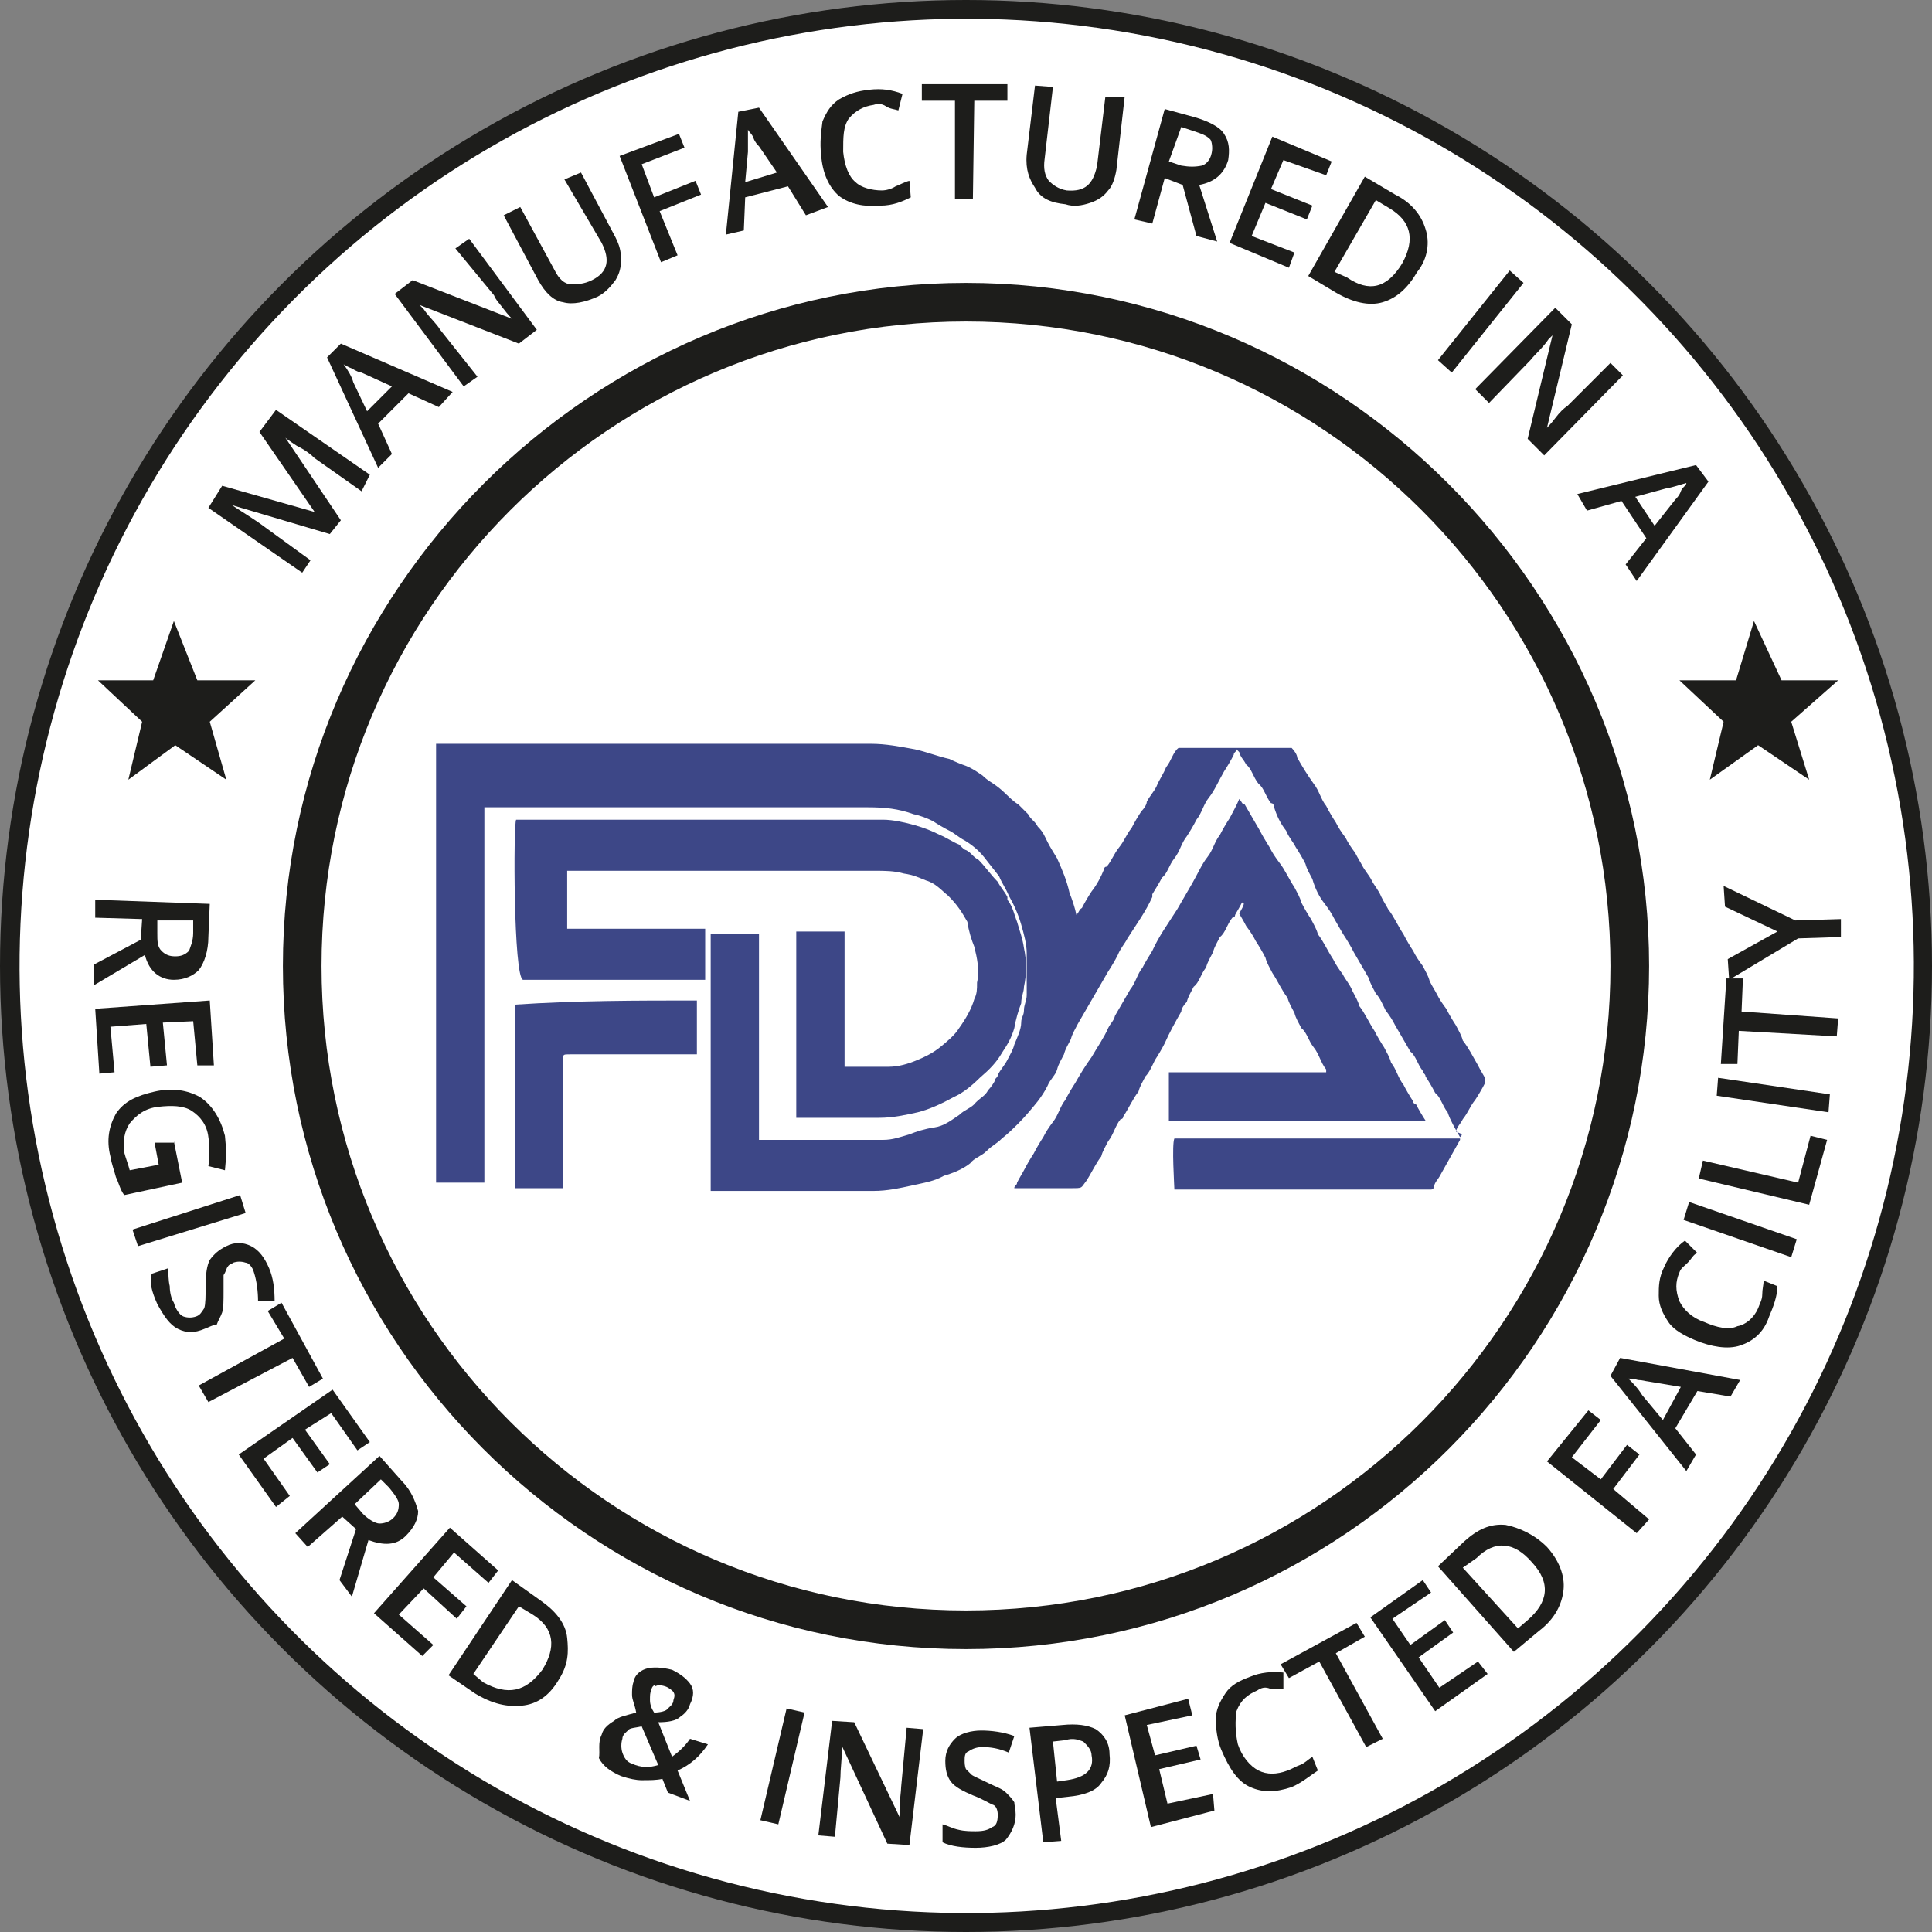 <?xml version="1.0" encoding="utf-8"?>
<!-- Generator: Adobe Illustrator 25.2.0, SVG Export Plug-In . SVG Version: 6.00 Build 0)  -->
<svg version="1.1" id="Layer_1" xmlns="http://www.w3.org/2000/svg" xmlns:xlink="http://www.w3.org/1999/xlink" x="0px" y="0px"
	 width="140px" height="140px" viewBox="0 0 140 140" style="enable-background:new 0 0 140 140;" xml:space="preserve">
<rect x="0" y="0" width="140" height="140" fill="#808080" stroke="none"/>
<style type="text/css">
	.st0{fill:#FFF8F3;}
	.st1{fill:#ECECEC;}
	.st2{clip-path:url(#SVGID_6_);fill:url(#SVGID_7_);}
	.st3{fill:none;stroke:#333333;stroke-width:0.75;stroke-miterlimit:10;}
	.st4{clip-path:url(#SVGID_9_);fill:url(#SVGID_10_);}
	.st5{fill:none;stroke:#333333;stroke-width:0.748;stroke-miterlimit:10;}
	.st6{clip-path:url(#SVGID_12_);fill:url(#SVGID_13_);}
	.st7{clip-path:url(#SVGID_15_);fill:url(#SVGID_16_);}
	.st8{clip-path:url(#SVGID_18_);fill:url(#SVGID_19_);}
	.st9{clip-path:url(#SVGID_21_);fill:url(#SVGID_22_);}
	.st10{clip-path:url(#SVGID_24_);fill:url(#SVGID_25_);}
	.st11{clip-path:url(#SVGID_27_);fill:url(#SVGID_28_);}
	.st12{clip-path:url(#SVGID_30_);fill:url(#SVGID_31_);}
	.st13{fill:#A44324;}
	.st14{fill:#3E7D3B;}
	.st15{fill:url(#SVGID_34_);}
	.st16{fill:url(#SVGID_35_);}
	.st17{fill:#333333;}
	.st18{clip-path:url(#SVGID_37_);}
	.st19{opacity:0.74;fill:url(#SVGID_38_);}
	.st20{clip-path:url(#SVGID_40_);}
	.st21{opacity:0.74;fill:url(#SVGID_41_);}
	.st22{opacity:0.74;fill:url(#SVGID_42_);}
	.st23{clip-path:url(#SVGID_40_);fill:url(#SVGID_43_);}
	.st24{clip-path:url(#SVGID_45_);}
	.st25{opacity:0.74;fill:url(#SVGID_46_);}
	.st26{clip-path:url(#SVGID_45_);fill:url(#SVGID_47_);}
	.st27{fill:none;stroke:#EFC800;stroke-width:1.5;stroke-linecap:round;stroke-miterlimit:10;stroke-dasharray:7.543;}
	.st28{fill:none;stroke:#EFC800;stroke-width:1.5;stroke-linecap:round;stroke-miterlimit:10;stroke-dasharray:8.399;}
	.st29{fill:#303030;}
	.st30{fill:#D1D1D1;}
	.st31{fill:#F6FCF0;}
	.st32{fill:#DDEACA;}
	.st33{fill:#EEF7E4;}
	.st34{fill:#FFE9D9;}
	.st35{fill:#FFF0E6;}
	.st36{fill:#EED51C;}
	.st37{fill:#231F20;}
	.st38{fill:#BC1C24;}
	.st39{opacity:0.5;fill:url(#SVGID_50_);}
	.st40{opacity:0.5;fill:url(#SVGID_51_);}
	.st41{opacity:0.5;fill:url(#SVGID_52_);}
	.st42{opacity:0.5;fill:url(#SVGID_53_);}
	.st43{fill:#EFC800;}
	.st44{fill:#F7A616;}
	.st45{fill:none;stroke:#333333;stroke-width:1.5;stroke-linecap:round;stroke-miterlimit:10;stroke-dasharray:4.999,4.999;}
	.st46{clip-path:url(#SVGID_55_);}
	.st47{opacity:0.74;fill:url(#SVGID_56_);}
	.st48{fill:url(#SVGID_57_);}
	.st49{clip-path:url(#SVGID_59_);}
	.st50{opacity:0.74;fill:url(#SVGID_60_);}
	.st51{clip-path:url(#SVGID_62_);}
	.st52{opacity:0.74;fill:url(#SVGID_63_);}
	.st53{fill:none;}
	.st54{clip-path:url(#SVGID_65_);}
	.st55{opacity:0.74;fill:url(#SVGID_66_);}
	.st56{clip-path:url(#SVGID_65_);fill:url(#SVGID_67_);}
	.st57{opacity:0.5;fill:url(#SVGID_70_);}
	.st58{opacity:0.5;fill:url(#SVGID_71_);}
	.st59{opacity:0.5;fill:url(#SVGID_72_);}
	.st60{opacity:0.5;fill:url(#SVGID_73_);}
	.st61{fill:url(#SVGID_74_);}
	.st62{fill:url(#SVGID_75_);}
	.st63{fill:url(#SVGID_76_);}
	.st64{fill:url(#SVGID_79_);}
	.st65{fill:url(#SVGID_80_);}
	.st66{fill:url(#SVGID_83_);}
	.st67{fill:url(#SVGID_84_);}
	.st68{fill:#00EFE8;}
	.st69{fill:#EC2B89;}
	.st70{fill:#FFFFFF;}
	.st71{clip-path:url(#SVGID_86_);fill:url(#SVGID_87_);}
	.st72{clip-path:url(#SVGID_91_);}
	.st73{clip-path:url(#SVGID_93_);}
	.st74{fill:#2A2976;}
	.st75{fill:#26AAE1;}
	.st76{fill-rule:evenodd;clip-rule:evenodd;fill:#333333;}
	.st77{fill-rule:evenodd;clip-rule:evenodd;fill:#EF5323;}
	.st78{fill-rule:evenodd;clip-rule:evenodd;fill:#219653;}
	.st79{fill-rule:evenodd;clip-rule:evenodd;fill:#034EA2;}
	.st80{fill-rule:evenodd;clip-rule:evenodd;fill:#F37021;}
	.st81{fill-rule:evenodd;clip-rule:evenodd;fill:#51B848;}
	.st82{fill:#034EA2;}
	.st83{fill:none;stroke:#FFFFFF;stroke-miterlimit:10;}
	.st84{fill:#0023A0;}
	.st85{fill:#FFAB00;}
	.st86{fill:#D9251D;}
	.st87{fill:#003473;}
	.st88{fill:#FCB131;}
	.st89{fill:#ED1B2E;}
	.st90{fill:#D72744;}
	.st91{fill:#64AE48;}
	.st92{fill:#2370B0;}
	.st93{fill:#00908C;}
	.st94{fill:#D58330;}
	.st95{fill:#EB2D28;}
	.st96{fill:#0CA9D4;}
	.st97{fill:#F9F9F9;}
	.st98{fill:#EB6E22;}
	.st99{fill:#595757;}
	.st100{fill:#002D73;}
	.st101{fill:#F7A800;}
	.st102{fill:#FF851F;}
	.st103{fill:#004573;}
	.st104{fill:#B3B3B3;}
	.st105{fill:#E6E6E6;}
	.st106{fill:#E64652;}
	.st107{fill:none;stroke:#333333;stroke-width:1.75;stroke-miterlimit:10;}
	.st108{fill:none;stroke:#333333;stroke-width:2.517;stroke-linecap:round;stroke-linejoin:round;stroke-miterlimit:10;}
	.st109{fill:none;stroke:#333333;stroke-width:3.123;stroke-linecap:round;stroke-linejoin:round;stroke-miterlimit:10;}
	.st110{fill:none;stroke:#333333;stroke-width:3.034;stroke-linecap:round;stroke-linejoin:round;stroke-miterlimit:10;}
	.st111{fill:none;stroke:#333333;stroke-width:2.286;stroke-linecap:round;stroke-linejoin:round;stroke-miterlimit:10;}
	.st112{fill:#333333;stroke:#333333;stroke-width:0.286;stroke-miterlimit:10;}
	.st113{fill:none;stroke:#333333;stroke-width:2.564;stroke-miterlimit:10;}
	.st114{fill:none;stroke:#ECECEC;stroke-width:2;stroke-linecap:round;stroke-miterlimit:10;}
	.st115{fill:none;stroke:#FFFFFF;stroke-width:2;stroke-linecap:round;stroke-miterlimit:10;}
	.st116{clip-path:url(#SVGID_113_);}
	.st117{opacity:0.74;fill:url(#SVGID_114_);}
	.st118{opacity:0.5;fill:url(#SVGID_115_);}
	.st119{opacity:0.5;fill:url(#SVGID_116_);}
	.st120{opacity:0.5;fill:url(#SVGID_117_);}
	.st121{opacity:0.5;fill:url(#SVGID_118_);}
	.st122{clip-path:url(#SVGID_120_);}
	.st123{opacity:0.74;fill:url(#SVGID_121_);}
	.st124{clip-path:url(#SVGID_123_);}
	.st125{opacity:0.74;fill:url(#SVGID_124_);}
	.st126{clip-path:url(#SVGID_126_);}
	.st127{opacity:0.74;fill:url(#SVGID_127_);}
	.st128{clip-path:url(#SVGID_129_);}
	.st129{opacity:0.74;fill:url(#SVGID_130_);}
	.st130{clip-path:url(#SVGID_132_);}
	.st131{opacity:0.74;fill:url(#SVGID_133_);}
	.st132{clip-path:url(#SVGID_135_);}
	.st133{opacity:0.74;fill:url(#SVGID_136_);}
	.st134{clip-path:url(#SVGID_138_);}
	.st135{opacity:0.74;fill:url(#SVGID_139_);}
	.st136{opacity:0.5;fill:url(#SVGID_140_);}
	.st137{opacity:0.5;fill:url(#SVGID_141_);}
	.st138{opacity:0.5;fill:url(#SVGID_142_);}
	.st139{opacity:0.5;fill:url(#SVGID_143_);}
	.st140{clip-path:url(#SVGID_145_);}
	.st141{opacity:0.74;fill:url(#SVGID_146_);}
	.st142{clip-path:url(#SVGID_148_);}
	.st143{opacity:0.74;fill:url(#SVGID_149_);}
	.st144{fill:url(#SVGID_150_);}
	.st145{clip-path:url(#SVGID_152_);}
	.st146{opacity:0.74;fill:url(#SVGID_153_);}
	.st147{clip-path:url(#SVGID_155_);}
	.st148{opacity:0.74;fill:url(#SVGID_156_);}
	.st149{fill:url(#SVGID_157_);}
	.st150{clip-path:url(#SVGID_159_);}
	.st151{opacity:0.74;fill:url(#SVGID_160_);}
	.st152{fill:url(#SVGID_161_);}
	.st153{clip-path:url(#SVGID_163_);}
	.st154{opacity:0.74;fill:url(#SVGID_164_);}
	.st155{opacity:0.74;fill:url(#SVGID_165_);}
	.st156{clip-path:url(#SVGID_167_);}
	.st157{opacity:0.74;fill:url(#SVGID_168_);}
	.st158{opacity:0.74;fill:url(#SVGID_169_);}
	.st159{clip-path:url(#SVGID_171_);}
	.st160{opacity:0.74;fill:url(#SVGID_172_);}
	.st161{clip-path:url(#SVGID_174_);}
	.st162{opacity:0.74;fill:url(#SVGID_175_);}
	.st163{clip-path:url(#SVGID_177_);}
	.st164{opacity:0.74;fill:url(#SVGID_178_);}
	.st165{clip-path:url(#SVGID_180_);}
	.st166{opacity:0.74;fill:url(#SVGID_181_);}
	.st167{clip-path:url(#SVGID_183_);}
	.st168{opacity:0.74;fill:url(#SVGID_184_);}
	.st169{clip-path:url(#SVGID_186_);}
	.st170{opacity:0.5;fill:#666666;}
	.st171{opacity:0.5;fill:none;stroke:#FFFFFF;stroke-width:1.431;stroke-miterlimit:10;}
	.st172{clip-path:url(#SVGID_242_);}
	.st173{opacity:0.74;fill:url(#SVGID_243_);}
	.st174{clip-path:url(#SVGID_242_);fill:url(#SVGID_244_);}
	.st175{fill:none;stroke:#333333;stroke-width:0.882;stroke-miterlimit:10;}
	.st176{clip-path:url(#SVGID_246_);fill:url(#SVGID_247_);}
	.st177{clip-path:url(#SVGID_249_);fill:url(#SVGID_250_);}
	.st178{clip-path:url(#SVGID_252_);fill:url(#SVGID_253_);}
	.st179{clip-path:url(#SVGID_255_);fill:url(#SVGID_256_);}
	.st180{clip-path:url(#SVGID_258_);fill:url(#SVGID_259_);}
	.st181{clip-path:url(#SVGID_261_);fill:url(#SVGID_262_);}
	.st182{clip-path:url(#SVGID_264_);fill:url(#SVGID_265_);}
	.st183{clip-path:url(#SVGID_267_);fill:url(#SVGID_268_);}
	.st184{clip-path:url(#SVGID_270_);fill:url(#SVGID_271_);}
	.st185{clip-path:url(#SVGID_273_);fill:url(#SVGID_274_);}
	.st186{clip-path:url(#SVGID_276_);fill:url(#SVGID_277_);}
	.st187{clip-path:url(#SVGID_279_);fill:url(#SVGID_280_);}
	.st188{clip-path:url(#SVGID_282_);fill:url(#SVGID_283_);}
	.st189{clip-path:url(#SVGID_285_);fill:url(#SVGID_286_);}
	.st190{clip-path:url(#SVGID_288_);fill:url(#SVGID_289_);}
	.st191{fill:none;stroke:#333333;stroke-width:0.911;stroke-linecap:round;stroke-linejoin:round;}
	.st192{fill:none;stroke:#333333;stroke-width:0.911;stroke-linecap:round;stroke-linejoin:round;stroke-dasharray:7.074,7.074;}
	.st193{fill-rule:evenodd;clip-rule:evenodd;fill:#0079AF;}
	.st194{fill-rule:evenodd;clip-rule:evenodd;fill:#FFFFFF;}
	.st195{fill:#1D1D1B;}
	.st196{fill:#1C449B;}
	.st197{fill:none;stroke:#EAEAEA;stroke-miterlimit:10;}
	.st198{enable-background:new    ;}
	.st199{fill:#CCCCCC;}
	.st200{fill:#EAEAEA;}
	.st201{fill:#AA0C18;}
	.st202{clip-path:url(#SVGID_291_);}
	.st203{fill:#C1272D;}
	.st204{fill:#283070;}
	.st205{fill:none;stroke:#333333;stroke-width:0.75;stroke-linecap:round;stroke-linejoin:round;}
	.st206{fill:none;stroke:#333333;stroke-width:0.75;stroke-linecap:round;stroke-linejoin:round;stroke-dasharray:5.105,5.105;}
	
		.st207{fill:none;stroke:#333333;stroke-width:0.75;stroke-linecap:round;stroke-linejoin:round;stroke-miterlimit:10;stroke-dasharray:6.876;}
	.st208{fill:none;stroke:#333333;stroke-width:0.75;stroke-linecap:round;stroke-linejoin:round;stroke-dasharray:5.191,5.191;}
	.st209{fill:none;stroke:#333333;stroke-width:0.75;stroke-linecap:round;stroke-linejoin:round;stroke-dasharray:6.836,6.836;}
	.st210{fill-rule:evenodd;clip-rule:evenodd;fill:#FFFFFF;stroke:#333333;stroke-width:0.904;stroke-miterlimit:10;}
	.st211{fill:url(#SVGID_292_);}
	.st212{fill:url(#SVGID_293_);}
	.st213{fill-rule:evenodd;clip-rule:evenodd;fill:#FFFFFF;stroke:#333333;stroke-width:0.9;stroke-miterlimit:10;}
	.st214{fill:#458500;}
	.st215{fill:#458400;}
	.st216{fill:#458501;}
	.st217{fill:#645450;}
	.st218{fill:#6DB144;}
	.st219{fill-rule:evenodd;clip-rule:evenodd;fill:#F37B20;}
	.st220{fill-rule:evenodd;clip-rule:evenodd;fill:#00A7C9;}
	.st221{fill-rule:evenodd;clip-rule:evenodd;fill:#FBB216;}
	.st222{fill-rule:evenodd;clip-rule:evenodd;fill:#69B245;}
	.st223{fill-rule:evenodd;clip-rule:evenodd;fill:#22A249;}
	.st224{fill-rule:evenodd;clip-rule:evenodd;fill:#0068B2;}
	.st225{fill-rule:evenodd;clip-rule:evenodd;fill:#DD3E26;}
	.st226{fill-rule:evenodd;clip-rule:evenodd;fill:#FFFFFF;stroke:#333333;stroke-width:1.08;stroke-miterlimit:10;}
	.st227{fill:#E94B22;}
	.st228{fill:#894F24;}
	.st229{fill:#FAC000;}
	.st230{fill:#3DACDC;}
	.st231{fill:#80BC27;}
	.st232{fill-rule:evenodd;clip-rule:evenodd;fill:#FF9900;}
	.st233{fill-rule:evenodd;clip-rule:evenodd;}
	.st234{fill:#E43238;}
	.st235{fill:#3566AF;}
	.st236{fill:#F2AE1C;}
	.st237{fill:#85B940;}
	.st238{fill:#007DC2;}
	.st239{fill:#FCBA30;}
	.st240{fill:#FFD055;}
	.st241{clip-path:url(#SVGID_295_);}
	.st242{fill:url(#SVGID_296_);}
	.st243{fill:url(#SVGID_297_);}
	.st244{fill:none;stroke:#EAEAEA;stroke-width:0.999;stroke-miterlimit:10;}
	.st245{clip-path:url(#SVGID_299_);}
	.st246{fill:none;stroke:#333333;stroke-linecap:round;stroke-linejoin:round;}
	.st247{fill:none;stroke:#333333;stroke-linecap:round;stroke-linejoin:round;stroke-dasharray:5.105,5.105;}
	.st248{fill:none;stroke:#333333;stroke-linecap:round;stroke-linejoin:round;stroke-miterlimit:10;stroke-dasharray:6.876;}
	.st249{fill:none;stroke:#333333;stroke-linecap:round;stroke-linejoin:round;stroke-dasharray:5.191,5.191;}
	.st250{fill:none;stroke:#333333;stroke-linecap:round;stroke-linejoin:round;stroke-dasharray:6.836,6.836;}
	.st251{fill:url(#SVGID_300_);}
	.st252{fill:url(#SVGID_301_);}
	.st253{opacity:0.9;}
	.st254{fill:#3D4787;}
	.st255{fill-rule:evenodd;clip-rule:evenodd;fill:#1D1D1B;}
</style>
<g>
	<circle class="st195" cx="70" cy="70" r="70"/>
	<ellipse transform="matrix(0.237 -0.972 0.972 0.237 -14.579 121.443)" class="st70" cx="70" cy="70" rx="68.6" ry="68.6"/>
	<g>
		<path class="st195" d="M70,119.5c-27.4,0-49.5-22.3-49.5-49.5c0-27.2,22.3-49.5,49.5-49.5c27.2,0,49.5,22.3,49.5,49.5
			C119.5,97.2,97.4,119.5,70,119.5z M70,23.3c-25.8,0-46.7,20.9-46.7,46.7c0,25.8,20.9,46.7,46.7,46.7c25.8,0,46.7-20.9,46.7-46.7
			C116.7,44.2,95.8,23.3,70,23.3z"/>
	</g>
	<g>
		<g>
			<path class="st254" d="M105.8,82.4C105.8,82.4,105.8,82.2,105.8,82.4c-0.4-0.7-0.7-1.2-0.9-1.8c-0.4-0.5-0.5-1.1-0.9-1.4
				c-0.2-0.4-0.5-0.9-0.7-1.2c0-0.2-0.2-0.2-0.2-0.4c-0.4-0.5-0.5-1.1-0.9-1.4c-0.4-0.7-0.7-1.2-1.1-1.9c-0.2-0.4-0.4-0.7-0.7-1.1
				c-0.2-0.4-0.4-0.9-0.7-1.2c-0.2-0.4-0.4-0.7-0.5-1.1c-0.4-0.7-0.7-1.2-1.1-1.9c-0.2-0.4-0.5-0.9-0.7-1.2s-0.4-0.7-0.7-1.2
				c-0.2-0.4-0.4-0.7-0.7-1.1c-0.4-0.5-0.7-1.1-0.9-1.8c-0.2-0.4-0.4-0.7-0.5-1.1c-0.2-0.4-0.5-0.9-0.7-1.2
				c-0.2-0.4-0.5-0.7-0.7-1.2c-0.4-0.5-0.7-1.1-0.9-1.8c0,0,0-0.2-0.2-0.2c-0.4-0.5-0.5-1.1-0.9-1.4c-0.4-0.5-0.5-1.1-0.9-1.4
				c-0.2-0.4-0.4-0.5-0.5-0.9c0,0,0,0-0.2-0.2c0,0.2-0.2,0.2-0.2,0.4c-0.2,0.4-0.5,0.9-0.7,1.2c-0.4,0.7-0.7,1.4-1.1,1.9
				c-0.4,0.5-0.5,1.1-0.9,1.6c-0.2,0.4-0.5,0.9-0.7,1.2c-0.4,0.5-0.5,1.1-0.9,1.6c-0.4,0.5-0.5,1.1-0.9,1.4
				c-0.2,0.4-0.4,0.7-0.7,1.2c0,0,0,0,0,0.2c-0.5,1.1-1.1,1.9-1.8,3c-0.2,0.4-0.5,0.7-0.7,1.2c-0.2,0.4-0.5,0.9-0.7,1.2
				c-0.4,0.7-0.7,1.2-1.1,1.9c-0.4,0.7-0.7,1.2-1.1,1.9c-0.2,0.4-0.4,0.7-0.5,1.1c-0.2,0.4-0.4,0.7-0.5,1.1
				c-0.2,0.4-0.4,0.7-0.5,1.1s-0.5,0.7-0.7,1.2c-0.2,0.4-0.4,0.7-0.7,1.1c-0.4,0.5-0.9,1.1-1.4,1.6c-0.4,0.4-0.7,0.7-1.2,1.1
				c-0.4,0.4-0.7,0.5-1.1,0.9c-0.4,0.4-0.9,0.5-1.2,0.9c-0.5,0.4-1.2,0.7-1.9,0.9c-0.7,0.4-1.4,0.5-2.3,0.7
				c-0.9,0.2-1.8,0.4-2.8,0.4c-3.9,0-7.7,0-11.4,0c-0.2,0-0.2,0-0.4,0c0-0.2,0-18.1,0-18.6c0.2,0,3.2,0,3.5,0c0,4.9,0,10,0,14.9
				c0.2,0,0.2,0,0.4,0c2.6,0,5.1,0,7.7,0c0.4,0,0.7,0,0.9,0c0.7,0,1.2-0.2,1.9-0.4c0.5-0.2,1.1-0.4,1.8-0.5s1.2-0.5,1.8-0.9
				c0.4-0.4,0.9-0.5,1.2-0.9c0.4-0.4,0.7-0.5,0.9-0.9c0.2-0.2,0.4-0.5,0.5-0.7c0-0.2,0.2-0.2,0.2-0.4c0.2-0.4,0.5-0.7,0.7-1.1
				c0.2-0.4,0.4-0.7,0.5-1.1c0.2-0.5,0.5-1.1,0.5-1.6c0-0.4,0.2-0.5,0.2-0.9c0-0.4,0.2-0.7,0.2-1.1c0-0.4,0-0.7,0-0.9
				c0-0.7,0-1.4,0-2.1c0-0.7-0.2-1.4-0.4-2.1c-0.2-0.7-0.5-1.4-0.9-2.1c-0.2-0.5-0.5-0.9-0.7-1.4c-0.4-0.5-0.7-0.9-1.1-1.4
				c-0.4-0.5-0.9-0.9-1.4-1.2c-0.4-0.2-0.7-0.5-1.1-0.7c-0.4-0.2-0.9-0.5-1.2-0.7c-0.4-0.2-0.9-0.4-1.4-0.5
				c-1.1-0.4-2.1-0.5-3.3-0.5c-9.1,0-18.2,0-27.4,0c-0.2,0-0.2,0-0.4,0c0,0.5,0,1.1,0,1.6c0,0.5,0,1.1,0,1.6c0,0.5,0,1.1,0,1.6
				c0,0.5,0,1.1,0,1.6c0,0.5,0,1.1,0,1.6c0,0.5,0,1.1,0,1.6s0,1.1,0,1.6c0,0.5,0,1.1,0,1.6c0,0.5,0,1.1,0,1.6s0,1.1,0,1.6
				s0,1.1,0,1.6c0,0.5,0,1.1,0,1.6s0,1.1,0,1.6c0,0.5,0,1.1,0,1.6c0,0.5,0,1.1,0,1.6c0,0.5,0,1.1,0,1.6s0,1.1,0,1.6
				c-1.2,0-2.3,0-3.5,0c0-0.2,0-31.4,0-31.8c0.2,0,0.2,0,0.4,0c10.4,0,20.7,0,31.1,0c1.1,0,2.1,0.2,3.2,0.4c0.9,0.2,1.6,0.5,2.5,0.7
				c0.4,0.2,0.9,0.4,1.2,0.5c0.5,0.2,0.9,0.5,1.2,0.7c0.4,0.4,0.7,0.5,1.2,0.9c0.5,0.4,0.9,0.9,1.4,1.2c0.2,0.2,0.5,0.5,0.7,0.7
				c0.2,0.4,0.5,0.5,0.7,0.9c0.4,0.4,0.5,0.7,0.7,1.1c0.2,0.4,0.4,0.7,0.7,1.2c0.4,0.9,0.7,1.6,0.9,2.5c0.2,0.5,0.4,1.1,0.5,1.6
				c0.2-0.2,0.2-0.4,0.4-0.5c0.2-0.4,0.5-0.9,0.7-1.2c0.4-0.5,0.7-1.1,0.9-1.6c0,0,0-0.2,0.2-0.2c0.4-0.5,0.5-0.9,0.9-1.4
				c0.4-0.5,0.5-0.9,0.9-1.4c0.2-0.4,0.5-0.9,0.7-1.2c0.2-0.2,0.4-0.5,0.4-0.7c0.2-0.4,0.5-0.7,0.7-1.1c0.2-0.5,0.5-0.9,0.7-1.4
				c0.4-0.5,0.5-1.1,0.9-1.4c2.8,0,5.4,0,8.2,0c0.2,0.2,0.4,0.5,0.4,0.7l0,0c0.4,0.7,0.7,1.2,1.2,1.9c0.4,0.5,0.5,1.1,0.9,1.6
				c0.2,0.4,0.5,0.9,0.7,1.2c0.2,0.4,0.4,0.7,0.7,1.1c0.2,0.4,0.4,0.7,0.7,1.1c0.2,0.4,0.4,0.7,0.5,0.9c0.2,0.4,0.5,0.7,0.7,1.1
				c0.2,0.4,0.5,0.7,0.7,1.2c0.2,0.4,0.4,0.7,0.5,0.9c0.4,0.5,0.7,1.2,1.1,1.8c0.2,0.4,0.5,0.9,0.7,1.2c0.2,0.4,0.4,0.7,0.7,1.1
				c0.2,0.4,0.4,0.7,0.5,1.1c0.2,0.4,0.4,0.7,0.5,0.9c0.2,0.4,0.4,0.7,0.7,1.1c0.2,0.4,0.5,0.9,0.7,1.2c0.2,0.4,0.4,0.7,0.5,1.1
				c0.4,0.5,0.7,1.1,1.1,1.8c0.2,0.4,0.4,0.7,0.5,0.9c0,0.2,0,0.2,0,0.4c-0.2,0.4-0.5,0.9-0.7,1.2c-0.4,0.5-0.5,0.9-0.9,1.4
				c-0.2,0.4-0.4,0.5-0.5,0.9C106,82.2,106,82.2,105.8,82.4L105.8,82.4z"/>
		</g>
		<g>
			<path class="st254" d="M37.4,59.4c0.2,0,0.4,0,0.4,0c8.4,0,16.8,0,25.3,0c0.4,0,0.5,0,0.9,0c0.7,0,1.6,0.2,2.3,0.4
				c0.7,0.2,1.2,0.4,1.8,0.7c0.5,0.2,0.9,0.5,1.4,0.7c0.2,0.2,0.4,0.4,0.5,0.4c0.4,0.2,0.5,0.5,0.9,0.7c0.5,0.5,0.9,1.1,1.4,1.6
				c0.2,0.4,0.5,0.7,0.7,1.1c0,0,0,0,0,0.2c0.4,0.5,0.5,1.1,0.7,1.6c0.2,0.7,0.4,1.2,0.5,1.9c0.2,0.9,0.2,1.9,0,2.8
				c0,0.4-0.2,0.7-0.2,1.2c-0.2,0.5-0.4,1.2-0.5,1.8c-0.2,0.7-0.5,1.2-0.9,1.8c-0.4,0.7-0.9,1.2-1.6,1.8c-0.5,0.5-1.2,1.1-1.9,1.4
				c-0.9,0.5-1.8,0.9-2.6,1.1c-0.9,0.2-1.8,0.4-2.8,0.4c-1.2,0-2.5,0-3.7,0c-0.7,0-1.4,0-2.1,0h-0.2c0-0.2,0-13.3,0-13.5
				c1.2,0,2.3,0,3.5,0c0,1.6,0,3.3,0,4.9c0,1.6,0,3.3,0,4.9h0.2c1.1,0,1.9,0,3,0c0.7,0,1.4-0.2,2.1-0.5c0.5-0.2,1.1-0.5,1.6-0.9
				c0.5-0.4,1.1-0.9,1.4-1.4c0.5-0.7,0.9-1.4,1.1-2.1c0.2-0.4,0.2-0.7,0.2-1.2c0.2-0.9,0-1.8-0.2-2.6c-0.2-0.5-0.4-1.1-0.5-1.8
				c-0.4-0.7-0.7-1.2-1.4-1.9c-0.5-0.4-0.9-0.9-1.6-1.1c-0.5-0.2-0.9-0.4-1.6-0.5c-0.7-0.2-1.4-0.2-2.1-0.2c-7.2,0-14.6,0-21.8,0
				c-0.2,0-0.4,0-0.5,0c0,1.4,0,2.8,0,4.2c0.9,0,1.6,0,2.5,0c0.9,0,1.6,0,2.5,0c0.9,0,1.6,0,2.5,0c0.9,0,1.6,0,2.5,0
				c0,1.2,0,2.5,0,3.7c-4.4,0-8.8,0-13.2,0C37.2,70.8,37.2,59.7,37.4,59.4z"/>
		</g>
		<g>
			<path class="st254" d="M90,65.4c-0.2,0.4-0.4,0.7-0.5,0.9c0,0.2-0.2,0.2-0.2,0.2c-0.4,0.5-0.5,1.1-0.9,1.4
				c-0.2,0.4-0.4,0.7-0.5,1.1c-0.2,0.4-0.4,0.7-0.5,1.1c-0.4,0.5-0.5,1.1-0.9,1.4c-0.2,0.4-0.4,0.7-0.5,1.1
				c-0.2,0.2-0.4,0.5-0.4,0.7c-0.4,0.7-0.9,1.6-1.2,2.3c-0.2,0.4-0.5,0.9-0.7,1.2c-0.2,0.4-0.4,0.9-0.7,1.2
				c-0.2,0.4-0.4,0.7-0.5,1.1c-0.4,0.5-0.7,1.2-1.1,1.8c0,0,0,0.2-0.2,0.2c-0.4,0.5-0.5,1.1-0.9,1.6c-0.2,0.4-0.4,0.7-0.5,1.1
				c-0.4,0.5-0.7,1.2-1.1,1.8c-0.4,0.5-0.2,0.5-1.1,0.5c-1.2,0-2.5,0-3.7,0c-0.2,0-0.2,0-0.4,0c0-0.2,0.2-0.2,0.2-0.4
				c0.2-0.4,0.4-0.7,0.5-0.9c0.2-0.4,0.5-0.9,0.7-1.2l0,0c0.2-0.4,0.5-0.9,0.7-1.2c0.2-0.4,0.4-0.7,0.7-1.1c0.4-0.5,0.5-1.1,0.9-1.6
				c0.2-0.4,0.5-0.9,0.7-1.2l0,0c0.4-0.7,0.7-1.2,1.2-1.9c0.4-0.7,0.9-1.4,1.2-2.1c0.2-0.4,0.4-0.5,0.5-0.9c0.4-0.7,0.7-1.2,1.1-1.9
				c0.4-0.5,0.5-1.1,0.9-1.6c0.2-0.4,0.4-0.7,0.7-1.2l0,0c0.5-1.1,1.1-1.9,1.8-3c0.4-0.7,0.7-1.2,1.1-1.9c0.4-0.7,0.7-1.4,1.1-1.9
				c0.4-0.5,0.5-1.1,0.9-1.6c0.2-0.4,0.5-0.9,0.7-1.2c0.2-0.4,0.5-0.9,0.7-1.4c0.2,0.2,0.2,0.4,0.4,0.4c0.4,0.7,0.7,1.2,1.1,1.9
				c0.2,0.4,0.4,0.7,0.7,1.2c0.2,0.4,0.4,0.7,0.7,1.1c0.4,0.5,0.7,1.2,1.1,1.8c0.2,0.4,0.4,0.7,0.5,1.1c0.2,0.4,0.5,0.9,0.7,1.2
				c0.2,0.4,0.4,0.7,0.5,1.1c0.4,0.5,0.7,1.2,1.1,1.8c0.2,0.4,0.4,0.7,0.7,1.1c0.2,0.4,0.5,0.7,0.7,1.2c0.2,0.4,0.4,0.7,0.5,1.1
				c0.4,0.5,0.7,1.2,1.1,1.8l0,0c0.2,0.4,0.5,0.9,0.7,1.2c0.2,0.4,0.4,0.7,0.5,1.1c0.4,0.5,0.5,1.1,0.9,1.6c0.2,0.4,0.5,0.9,0.7,1.2
				c0,0.2,0.2,0.2,0.2,0.2c0.2,0.4,0.5,0.9,0.7,1.2l0,0l0,0H103c-6,0-12.1,0-18.1,0c0,0,0,0-0.2,0c0-1.2,0-2.5,0-3.5
				c0.7,0,1.4,0,1.9,0c0.7,0,1.4,0,1.9,0c0.7,0,1.4,0,1.9,0c0.7,0,1.4,0,1.9,0c0.7,0,1.4,0,1.9,0c0.7,0,1.2,0,1.9,0v-0.2
				c-0.4-0.5-0.5-1.1-0.9-1.6c-0.4-0.5-0.5-1.1-0.9-1.4c-0.2-0.4-0.4-0.7-0.5-1.1c-0.2-0.4-0.4-0.7-0.5-1.1
				c-0.4-0.5-0.7-1.2-1.1-1.8c-0.2-0.4-0.4-0.7-0.5-1.1c-0.2-0.4-0.5-0.9-0.7-1.2c-0.2-0.4-0.4-0.7-0.7-1.1
				c-0.2-0.4-0.4-0.7-0.5-0.9C90.2,65.5,90.2,65.4,90,65.4L90,65.4z"/>
		</g>
		<g>
			<path class="st254" d="M50.5,72.5c0,1.2,0,2.5,0,3.9c-0.2,0-0.4,0-0.4,0c-3,0-6,0-8.8,0c-0.5,0-0.5,0-0.5,0.4c0,3,0,6,0,8.9
				c0,0.2,0,0.2,0,0.4c-1.2,0-2.3,0-3.5,0c0-4.4,0-8.9,0-13.3C41.8,72.5,46.1,72.5,50.5,72.5z"/>
		</g>
		<g>
			<path class="st254" d="M105.8,82.4v0.2c-0.5,0.9-0.9,1.6-1.4,2.5c-0.2,0.4-0.4,0.5-0.5,0.9c0,0.2-0.2,0.2-0.2,0.2
				c-0.4,0-0.9,0-1.2,0c-5.6,0-11.4,0-17,0c-0.2,0-0.2,0-0.4,0c0-0.2-0.2-3.3,0-3.7h0.2c4,0,7.9,0,11.9,0c2.8,0,5.6,0,8.4,0H105.8
				L105.8,82.4z"/>
		</g>
	</g>
	<g>
		<g>
			<g>
				<path class="st195" d="M23.9,38.7l-7.1-2.1l0,0c0.9,0.6,1.6,1,2.4,1.6l3.3,2.4l-0.6,0.9l-6.8-4.7l1-1.6l6.7,1.9l0,0l-4-5.8
					l1.2-1.6l6.8,4.7l-0.6,1.2l-3.4-2.4c-0.3-0.3-0.7-0.6-1.3-0.9c-0.6-0.4-0.9-0.6-0.9-0.7l0,0l4.1,6.1L23.9,38.7z"/>
				<path class="st195" d="M31.8,29.5l-2.2-1l-2.2,2.2l1,2.2l-1,1l-3.7-8l1-1l8.1,3.5L31.8,29.5z M28.4,28l-2.2-1
					c-0.1,0-0.4-0.1-0.7-0.3c-0.3-0.1-0.6-0.3-0.6-0.3c0.3,0.4,0.6,0.9,0.7,1.3l1,2.1L28.4,28z"/>
				<path class="st195" d="M38.9,23.9l-1.3,1l-7.2-2.8l0,0l0.3,0.3c0.4,0.6,0.9,1,1.2,1.5l2.7,3.4l-1,0.7l-5-6.7l1.3-1l7.2,2.8l0,0
					c0,0-0.3-0.3-0.6-0.7c-0.3-0.4-0.6-0.7-0.7-1L33,18l1-0.7L38.9,23.9z"/>
				<path class="st195" d="M42.1,12.5l2.5,4.7c0.3,0.6,0.4,1,0.4,1.6c0,0.6-0.1,1-0.4,1.5c-0.3,0.4-0.7,0.9-1.3,1.2
					c-0.9,0.4-1.8,0.6-2.5,0.4c-0.7-0.1-1.3-0.7-1.8-1.6l-2.5-4.7l1.2-0.6l2.5,4.6c0.3,0.6,0.7,1,1.2,1c0.4,0,0.9,0,1.5-0.3
					c1.2-0.6,1.3-1.5,0.7-2.7l-2.7-4.6L42.1,12.5z"/>
				<path class="st195" d="M49.1,18.5L47.9,19l-3-7.7l4.3-1.6l0.4,1l-3.1,1.2l0.9,2.4l3-1.2l0.4,1l-3,1.2L49.1,18.5z"/>
				<path class="st195" d="M58.4,15.6l-1.3-2.1L54,14.3l-0.1,2.4l-1.3,0.3l0.9-8.9l1.5-0.3l5,7.2L58.4,15.6z M56.3,12.5L55,10.6
					c-0.1-0.1-0.3-0.3-0.4-0.6c-0.1-0.3-0.3-0.4-0.4-0.6c0,0.4,0,1,0,1.6L54,13.2L56.3,12.5z"/>
				<path class="st195" d="M63.3,7.6c-0.7,0.1-1.3,0.4-1.8,1c-0.4,0.6-0.4,1.3-0.4,2.4c0.1,1,0.4,1.8,0.9,2.2
					c0.4,0.4,1.2,0.6,1.9,0.6c0.3,0,0.7-0.1,1-0.3c0.3-0.1,0.6-0.3,1-0.4l0.1,1.2c-0.6,0.3-1.3,0.6-2.2,0.6c-1.2,0.1-2.2-0.1-3-0.7
					c-0.7-0.6-1.2-1.6-1.3-3c-0.1-0.9,0-1.6,0.1-2.4c0.3-0.7,0.6-1.2,1.2-1.6c0.7-0.4,1.3-0.6,2.2-0.7c0.9-0.1,1.6,0,2.4,0.3
					l-0.3,1.2c-0.3-0.1-0.6-0.1-0.9-0.3C63.9,7.5,63.6,7.5,63.3,7.6z"/>
				<path class="st195" d="M70.5,14.4h-1.3V7.3h-2.4V6.1H73v1.2h-2.4L70.5,14.4z"/>
				<path class="st195" d="M81.5,7l-0.6,5.3c-0.1,0.6-0.3,1.2-0.6,1.5c-0.3,0.4-0.7,0.7-1.3,0.9s-1.2,0.3-1.8,0.1
					c-1-0.1-1.8-0.4-2.2-1.2c-0.4-0.6-0.7-1.3-0.6-2.4l0.6-5l1.3,0.1l-0.6,5.2c-0.1,0.7,0,1.2,0.3,1.6c0.3,0.3,0.7,0.6,1.3,0.7
					c1.3,0.1,1.9-0.4,2.2-1.8L80.1,7H81.5z"/>
				<path class="st195" d="M84.4,12.9l-0.9,3.3l-1.3-0.3l2.2-8l2.2,0.6c1,0.3,1.8,0.7,2.1,1.2c0.4,0.6,0.4,1.2,0.3,1.9
					c-0.3,1-1,1.6-2.1,1.8l1.3,4.1l-1.5-0.4l-1-3.7L84.4,12.9z M84.7,11.7l0.9,0.3c0.6,0.1,1,0.1,1.5,0c0.3-0.1,0.6-0.4,0.7-0.9
					c0.1-0.4,0-0.9-0.1-1c-0.3-0.3-0.6-0.4-1.2-0.6l-0.9-0.3L84.7,11.7z"/>
				<path class="st195" d="M93.4,19.4l-4.3-1.8l3.1-7.7l4.3,1.8l-0.4,1L93,11.6l-0.9,2.1l3,1.2l-0.4,1l-3-1.2l-1,2.4l3.1,1.2
					L93.4,19.4z"/>
				<path class="st195" d="M102.7,19.7c-0.7,1.2-1.5,1.9-2.5,2.2c-1,0.3-2.2,0-3.4-0.7L94.8,20l4.1-7.2l2.2,1.3
					c1.2,0.6,1.9,1.5,2.2,2.5C103.6,17.5,103.5,18.7,102.7,19.7z M101.6,19.1c1-1.8,0.6-3.1-0.9-4l-1-0.6l-3,5.2l0.9,0.4
					C99.2,21.2,100.5,20.9,101.6,19.1z"/>
				<path class="st195" d="M104.2,26.1l5.2-6.5l1,0.9l-5.2,6.5L104.2,26.1z"/>
				<path class="st195" d="M111.9,33l-1.2-1.2l1.8-7.5l0,0l-0.3,0.3c-0.4,0.6-0.9,1-1.3,1.5l-3,3.1l-1-1l5.8-5.9l1.2,1.2l-1.8,7.5
					l0,0c0,0,0.3-0.3,0.6-0.7s0.6-0.7,0.9-0.9l3.1-3.1l0.9,0.9L111.9,33z"/>
				<path class="st195" d="M117.8,40.9l1.5-1.9l-1.8-2.7L115,37l-0.7-1.2l8.6-2.1l0.9,1.2l-5.2,7.2L117.8,40.9z M119.9,38.1l1.5-1.9
					c0.1-0.1,0.3-0.3,0.4-0.6c0.1-0.3,0.4-0.4,0.4-0.6c-0.4,0.1-0.9,0.3-1.5,0.4l-2.2,0.6L119.9,38.1z"/>
			</g>
		</g>
		<g>
			<path class="st195" d="M10.3,66.6l-3.4-0.1v-1.3l8.3,0.3l-0.1,2.4c0,1-0.3,1.9-0.7,2.4c-0.4,0.4-1,0.7-1.8,0.7
				c-1,0-1.8-0.6-2.1-1.8l-3.7,2.2v-1.5l3.4-1.8L10.3,66.6z M11.4,66.7v0.9c0,0.6,0,1,0.3,1.3c0.3,0.3,0.6,0.4,1,0.4
				c0.4,0,0.7-0.1,1-0.4c0.1-0.3,0.3-0.7,0.3-1.3v-0.9H11.4z"/>
			<path class="st195" d="M7.2,77.8l-0.3-4.7l8.3-0.6l0.3,4.7h-1.2L14,74l-2.2,0.1l0.3,3.1l-1.2,0.1l-0.3-3.1L8,74.4l0.3,3.3
				L7.2,77.8z"/>
			<path class="st195" d="M12.6,82.7l0.6,3L9,86.6c-0.3-0.4-0.4-0.9-0.6-1.3c-0.1-0.4-0.3-0.9-0.4-1.5c-0.3-1.2-0.1-2.2,0.4-3.1
				c0.6-0.9,1.5-1.3,2.8-1.6c1.3-0.3,2.4-0.1,3.3,0.4c0.9,0.6,1.5,1.6,1.8,2.8c0.1,0.9,0.1,1.6,0,2.5l-1.2-0.3
				c0.1-0.7,0.1-1.5,0-2.1c-0.1-0.9-0.6-1.5-1.2-1.9c-0.6-0.4-1.5-0.4-2.4-0.3c-1,0.1-1.6,0.6-2.1,1.2C9,82,8.9,82.7,9,83.5
				c0.1,0.4,0.3,0.9,0.4,1.3l2.1-0.4l-0.3-1.6H12.6z"/>
			<path class="st195" d="M9.6,89.1l7.8-2.5l0.4,1.3L10,90.3L9.6,89.1z"/>
			<path class="st195" d="M14.8,96.3c-0.7,0.3-1.3,0.3-1.9,0c-0.6-0.3-1-0.9-1.5-1.8c-0.4-0.9-0.6-1.6-0.4-2.2l1.2-0.4
				c0,0.4,0,0.9,0.1,1.3c0,0.4,0.1,0.9,0.3,1.2c0.1,0.4,0.4,0.9,0.7,1c0.3,0.1,0.6,0.1,0.9,0c0.3-0.1,0.4-0.3,0.6-0.6
				c0.1-0.3,0.1-0.9,0.1-1.6c0-0.9,0.1-1.5,0.3-1.9c0.3-0.4,0.6-0.7,1.2-1c0.6-0.3,1.2-0.3,1.8,0c0.6,0.3,1,0.9,1.3,1.6
				c0.3,0.7,0.4,1.5,0.4,2.4h-1.2c0-0.7-0.1-1.5-0.3-2.1c-0.1-0.4-0.4-0.7-0.6-0.7c-0.3-0.1-0.6-0.1-0.9,0c-0.1,0.1-0.3,0.1-0.4,0.3
				c-0.1,0.1-0.1,0.3-0.3,0.6c0,0.3,0,0.6,0,1.2s0,1.2-0.1,1.5c-0.1,0.3-0.3,0.6-0.4,0.9C15.4,96,15.1,96.2,14.8,96.3z"/>
			<path class="st195" d="M15.1,101.6l-0.7-1.2l6.2-3.4L19.4,95l1-0.6l3,5.5l-1,0.6l-1.2-2.1L15.1,101.6z"/>
			<path class="st195" d="M20,109.2l-2.7-3.8l6.8-4.7l2.7,3.8l-0.9,0.6l-1.9-2.7l-1.9,1.2l1.8,2.5l-0.9,0.6l-1.8-2.5l-2.1,1.5
				l1.9,2.7L20,109.2z"/>
			<path class="st195" d="M24.8,109.9l-2.5,2.2l-0.9-1l6.1-5.6l1.6,1.8c0.7,0.7,1,1.5,1.2,2.2c0,0.6-0.3,1.2-0.9,1.8
				c-0.7,0.7-1.6,0.7-2.7,0.3l-1.2,4.1l-0.9-1.2l1.2-3.7L24.8,109.9z M25.7,109l0.6,0.7c0.4,0.4,0.9,0.7,1.2,0.7s0.7-0.1,1-0.4
				c0.3-0.3,0.4-0.6,0.4-1c0-0.3-0.3-0.7-0.7-1.2l-0.6-0.6L25.7,109z"/>
			<path class="st195" d="M30.6,120l-3.5-3.1l5.5-6.2l3.5,3.1l-0.7,0.9l-2.5-2.2l-1.5,1.8l2.4,2.1l-0.7,0.9l-2.4-2.2l-1.8,1.9
				l2.5,2.2L30.6,120z"/>
			<path class="st195" d="M40.5,121.7c-0.7,1.2-1.6,1.8-2.7,1.9c-1,0.1-2.1-0.1-3.4-0.9l-1.9-1.3l4.6-6.9l2.1,1.5
				c1,0.7,1.8,1.6,1.9,2.7C41.2,119.7,41.2,120.6,40.5,121.7z M39.3,121c1-1.6,0.9-3-0.7-4l-1-0.6l-3.3,4.9l0.7,0.6
				C36.8,122.9,38.1,122.6,39.3,121z"/>
			<path class="st195" d="M43.6,125.7c0.1-0.4,0.4-0.7,0.9-1c0.3-0.3,0.9-0.4,1.6-0.6c-0.1-0.6-0.3-0.9-0.3-1.3c0-0.3,0-0.6,0.1-0.9
				c0.1-0.6,0.6-0.9,1-1c0.4-0.1,1-0.1,1.8,0.1c0.6,0.3,1,0.6,1.3,1c0.3,0.4,0.3,0.9,0,1.5c-0.1,0.4-0.4,0.7-0.7,0.9
				c-0.3,0.3-0.9,0.4-1.6,0.4l1,2.5c0.4-0.3,0.9-0.7,1.3-1.3l1.3,0.4c-0.6,0.9-1.3,1.5-2.2,1.9l0.9,2.2l-1.6-0.6l-0.4-1
				c-0.4,0.1-0.9,0.1-1.5,0.1c-0.4,0-0.9-0.1-1.5-0.3c-0.7-0.3-1.3-0.7-1.6-1.3C43.5,126.9,43.3,126.3,43.6,125.7z M45.8,127.8
				c0.6,0.3,1.3,0.3,1.9,0.1l-1.2-2.8c-0.4,0.1-0.9,0.1-1,0.3c-0.1,0.1-0.4,0.3-0.4,0.6c-0.1,0.3-0.1,0.7,0,1S45.4,127.7,45.8,127.8
				z M47.2,122.5c-0.1,0.1-0.1,0.4-0.1,0.7s0.1,0.6,0.3,0.9c0.4,0,0.9-0.1,1-0.3c0.1-0.1,0.4-0.3,0.4-0.6c0.1-0.3,0.1-0.4,0-0.6
				c-0.1-0.1-0.3-0.3-0.6-0.4c-0.3-0.1-0.6-0.1-0.7,0C47.5,122,47.2,122.2,47.2,122.5z"/>
			<path class="st195" d="M55.1,131.9l1.9-8.1l1.3,0.3l-1.9,8.1L55.1,131.9z"/>
			<path class="st195" d="M65.9,133.7l-1.6-0.1l-3.3-7.1l0,0v0.4c0,0.7-0.1,1.3-0.1,1.9l-0.4,4.3l-1.2-0.1l1-8.3l1.6,0.1l3.3,6.9
				l0,0c0-0.1,0-0.4,0-0.9c0-0.4,0.1-1,0.1-1.3l0.4-4.3l1.2,0.1L65.9,133.7z"/>
			<path class="st195" d="M73.6,131.5c0,0.7-0.3,1.3-0.7,1.8c-0.4,0.4-1.3,0.6-2.2,0.6c-0.9,0-1.8-0.1-2.4-0.4v-1.3
				c0.4,0.1,0.7,0.3,1.2,0.4c0.4,0.1,0.9,0.1,1.2,0.1c0.6,0,0.9-0.1,1.2-0.3c0.3-0.1,0.4-0.4,0.4-0.9c0-0.3-0.1-0.6-0.3-0.7
				c-0.3-0.1-0.7-0.4-1.5-0.7c-0.7-0.3-1.3-0.6-1.6-1c-0.3-0.4-0.4-0.9-0.4-1.5c0-0.7,0.3-1.2,0.7-1.6c0.4-0.4,1.2-0.6,1.9-0.6
				c0.7,0,1.6,0.1,2.4,0.4l-0.4,1.2c-0.7-0.3-1.3-0.4-1.9-0.4c-0.4,0-0.7,0.1-1,0.3c-0.3,0.1-0.3,0.4-0.3,0.7c0,0.1,0,0.4,0.1,0.6
				c0.1,0.1,0.3,0.3,0.4,0.4c0.1,0.1,0.6,0.3,1.2,0.6c0.6,0.3,1,0.4,1.3,0.7s0.4,0.4,0.6,0.7C73.5,130.8,73.6,131.1,73.6,131.5z"/>
			<path class="st195" d="M80.4,127.1c0.1,0.9-0.1,1.5-0.6,2.1c-0.4,0.6-1.3,0.9-2.4,1l-0.9,0.1l0.4,3.1l-1.3,0.1l-1-8.3L77,125
				c1-0.1,1.8,0,2.4,0.3C80,125.7,80.4,126.3,80.4,127.1z M76.6,129.1l0.7-0.1c0.7-0.1,1.2-0.3,1.5-0.6s0.4-0.7,0.3-1.2
				c0-0.4-0.3-0.7-0.6-1c-0.3-0.1-0.7-0.3-1.3-0.1l-0.9,0.1L76.6,129.1z"/>
			<path class="st195" d="M88,131.2l-4.6,1.2l-1.9-8.1l4.6-1.2l0.3,1.2l-3.3,0.7l0.6,2.2l3-0.7l0.3,1l-3,0.7l0.6,2.5l3.3-0.7
				L88,131.2z"/>
			<path class="st195" d="M91.1,122.5c-0.7,0.3-1.2,0.7-1.5,1.5c-0.1,0.7-0.1,1.5,0.1,2.4c0.3,0.9,0.9,1.6,1.5,1.9
				c0.6,0.3,1.3,0.3,2.1,0c0.3-0.1,0.6-0.3,0.9-0.4c0.3-0.1,0.6-0.4,0.9-0.6l0.4,1c-0.6,0.4-1.2,0.9-1.9,1.2c-1.2,0.4-2.1,0.4-3,0
				c-0.9-0.4-1.5-1.3-2.1-2.7c-0.3-0.7-0.4-1.6-0.4-2.2c0-0.7,0.3-1.3,0.7-1.9c0.4-0.6,1-0.9,1.8-1.2c0.7-0.3,1.6-0.4,2.4-0.3v1.2
				c-0.3,0-0.6,0-0.9,0C91.7,122.2,91.4,122.3,91.1,122.5z"/>
			<path class="st195" d="M100.2,126l-1.2,0.6l-3.4-6.2l-2.2,1.2l-0.6-1l5.5-3l0.6,1l-2.1,1.2L100.2,126z"/>
			<path class="st195" d="M107.8,121.3l-3.8,2.7l-4.7-6.8l3.8-2.7l0.6,0.9l-2.8,1.9l1.3,1.9l2.5-1.8l0.6,0.9l-2.5,1.8l1.5,2.2
				l2.8-1.9L107.8,121.3z"/>
			<path class="st195" d="M112.1,112.1c0.9,1,1.3,2.1,1.2,3.1c-0.1,1-0.6,2.1-1.8,3l-1.8,1.5l-5.5-6.2l1.9-1.8c1-0.9,1.9-1.3,3-1.2
				C110.1,110.7,111.2,111.2,112.1,112.1z M111,113.2c-1.3-1.5-2.7-1.6-4-0.3l-1,0.7l4,4.4l0.7-0.6
				C112.2,116.1,112.4,114.7,111,113.2z"/>
			<path class="st195" d="M119.5,110.1l-0.9,1l-6.5-5.2l3-3.7l0.9,0.7l-2.1,2.7l2.1,1.6l1.9-2.5l0.9,0.7l-1.9,2.5L119.5,110.1z"/>
			<path class="st195" d="M125.4,101.2l-2.4-0.4l-1.6,2.7l1.5,1.9l-0.7,1.2l-5.5-6.9l0.7-1.3l8.7,1.6L125.4,101.2z M121.8,100.5
				l-2.4-0.4c-0.1,0-0.4-0.1-0.7-0.1c-0.3-0.1-0.6-0.1-0.7-0.1c0.3,0.3,0.7,0.7,1,1.2l1.5,1.8L121.8,100.5z"/>
			<path class="st195" d="M121.7,92.2c-0.3,0.7-0.3,1.3,0,2.1c0.3,0.6,0.9,1.2,1.8,1.5c0.9,0.4,1.8,0.6,2.4,0.3
				c0.6-0.1,1.2-0.6,1.5-1.3c0.1-0.3,0.3-0.6,0.3-1c0-0.4,0.1-0.7,0.1-1l1,0.4c0,0.7-0.3,1.5-0.6,2.2c-0.4,1.2-1.2,1.8-2.1,2.1
				c-0.9,0.3-2.1,0.1-3.3-0.4c-0.7-0.3-1.5-0.7-1.9-1.3c-0.4-0.6-0.7-1.2-0.7-1.9c0-0.7,0-1.3,0.4-2.1c0.3-0.7,0.9-1.5,1.5-1.9
				l0.9,0.9c-0.3,0.1-0.4,0.4-0.7,0.7S121.8,91.9,121.7,92.2z"/>
			<path class="st195" d="M129.8,91.1l-7.8-2.7l0.4-1.3l7.8,2.7L129.8,91.1z"/>
			<path class="st195" d="M131.1,87.3l-8-1.9l0.3-1.3l6.9,1.6l0.9-3.4l1.2,0.3L131.1,87.3z"/>
			<path class="st195" d="M132.5,80.6l-8.1-1.2l0.1-1.3l8.1,1.2L132.5,80.6z"/>
			<path class="st195" d="M133.2,73.8l-0.1,1.3l-7.1-0.4l-0.1,2.4h-1.2l0.4-6.2h1.2l-0.1,2.4L133.2,73.8z"/>
			<path class="st195" d="M128.8,67.5l-3.8-1.8l-0.1-1.5l5.2,2.5l3.3-0.1v1.3l-3.1,0.1l-5,3l-0.1-1.5L128.8,67.5z"/>
		</g>
		<polygon class="st255" points="121.7,49.3 125.8,49.3 127.1,45 129.1,49.3 133.2,49.3 129.8,52.3 131.1,56.5 127.4,54 123.9,56.5 
			124.9,52.3 		"/>
		<polygon class="st255" points="7.1,49.3 11.1,49.3 12.6,45 14.3,49.3 18.5,49.3 15.2,52.3 16.4,56.5 12.7,54 9.3,56.5 10.3,52.3 
					"/>
	</g>
</g>
</svg>
